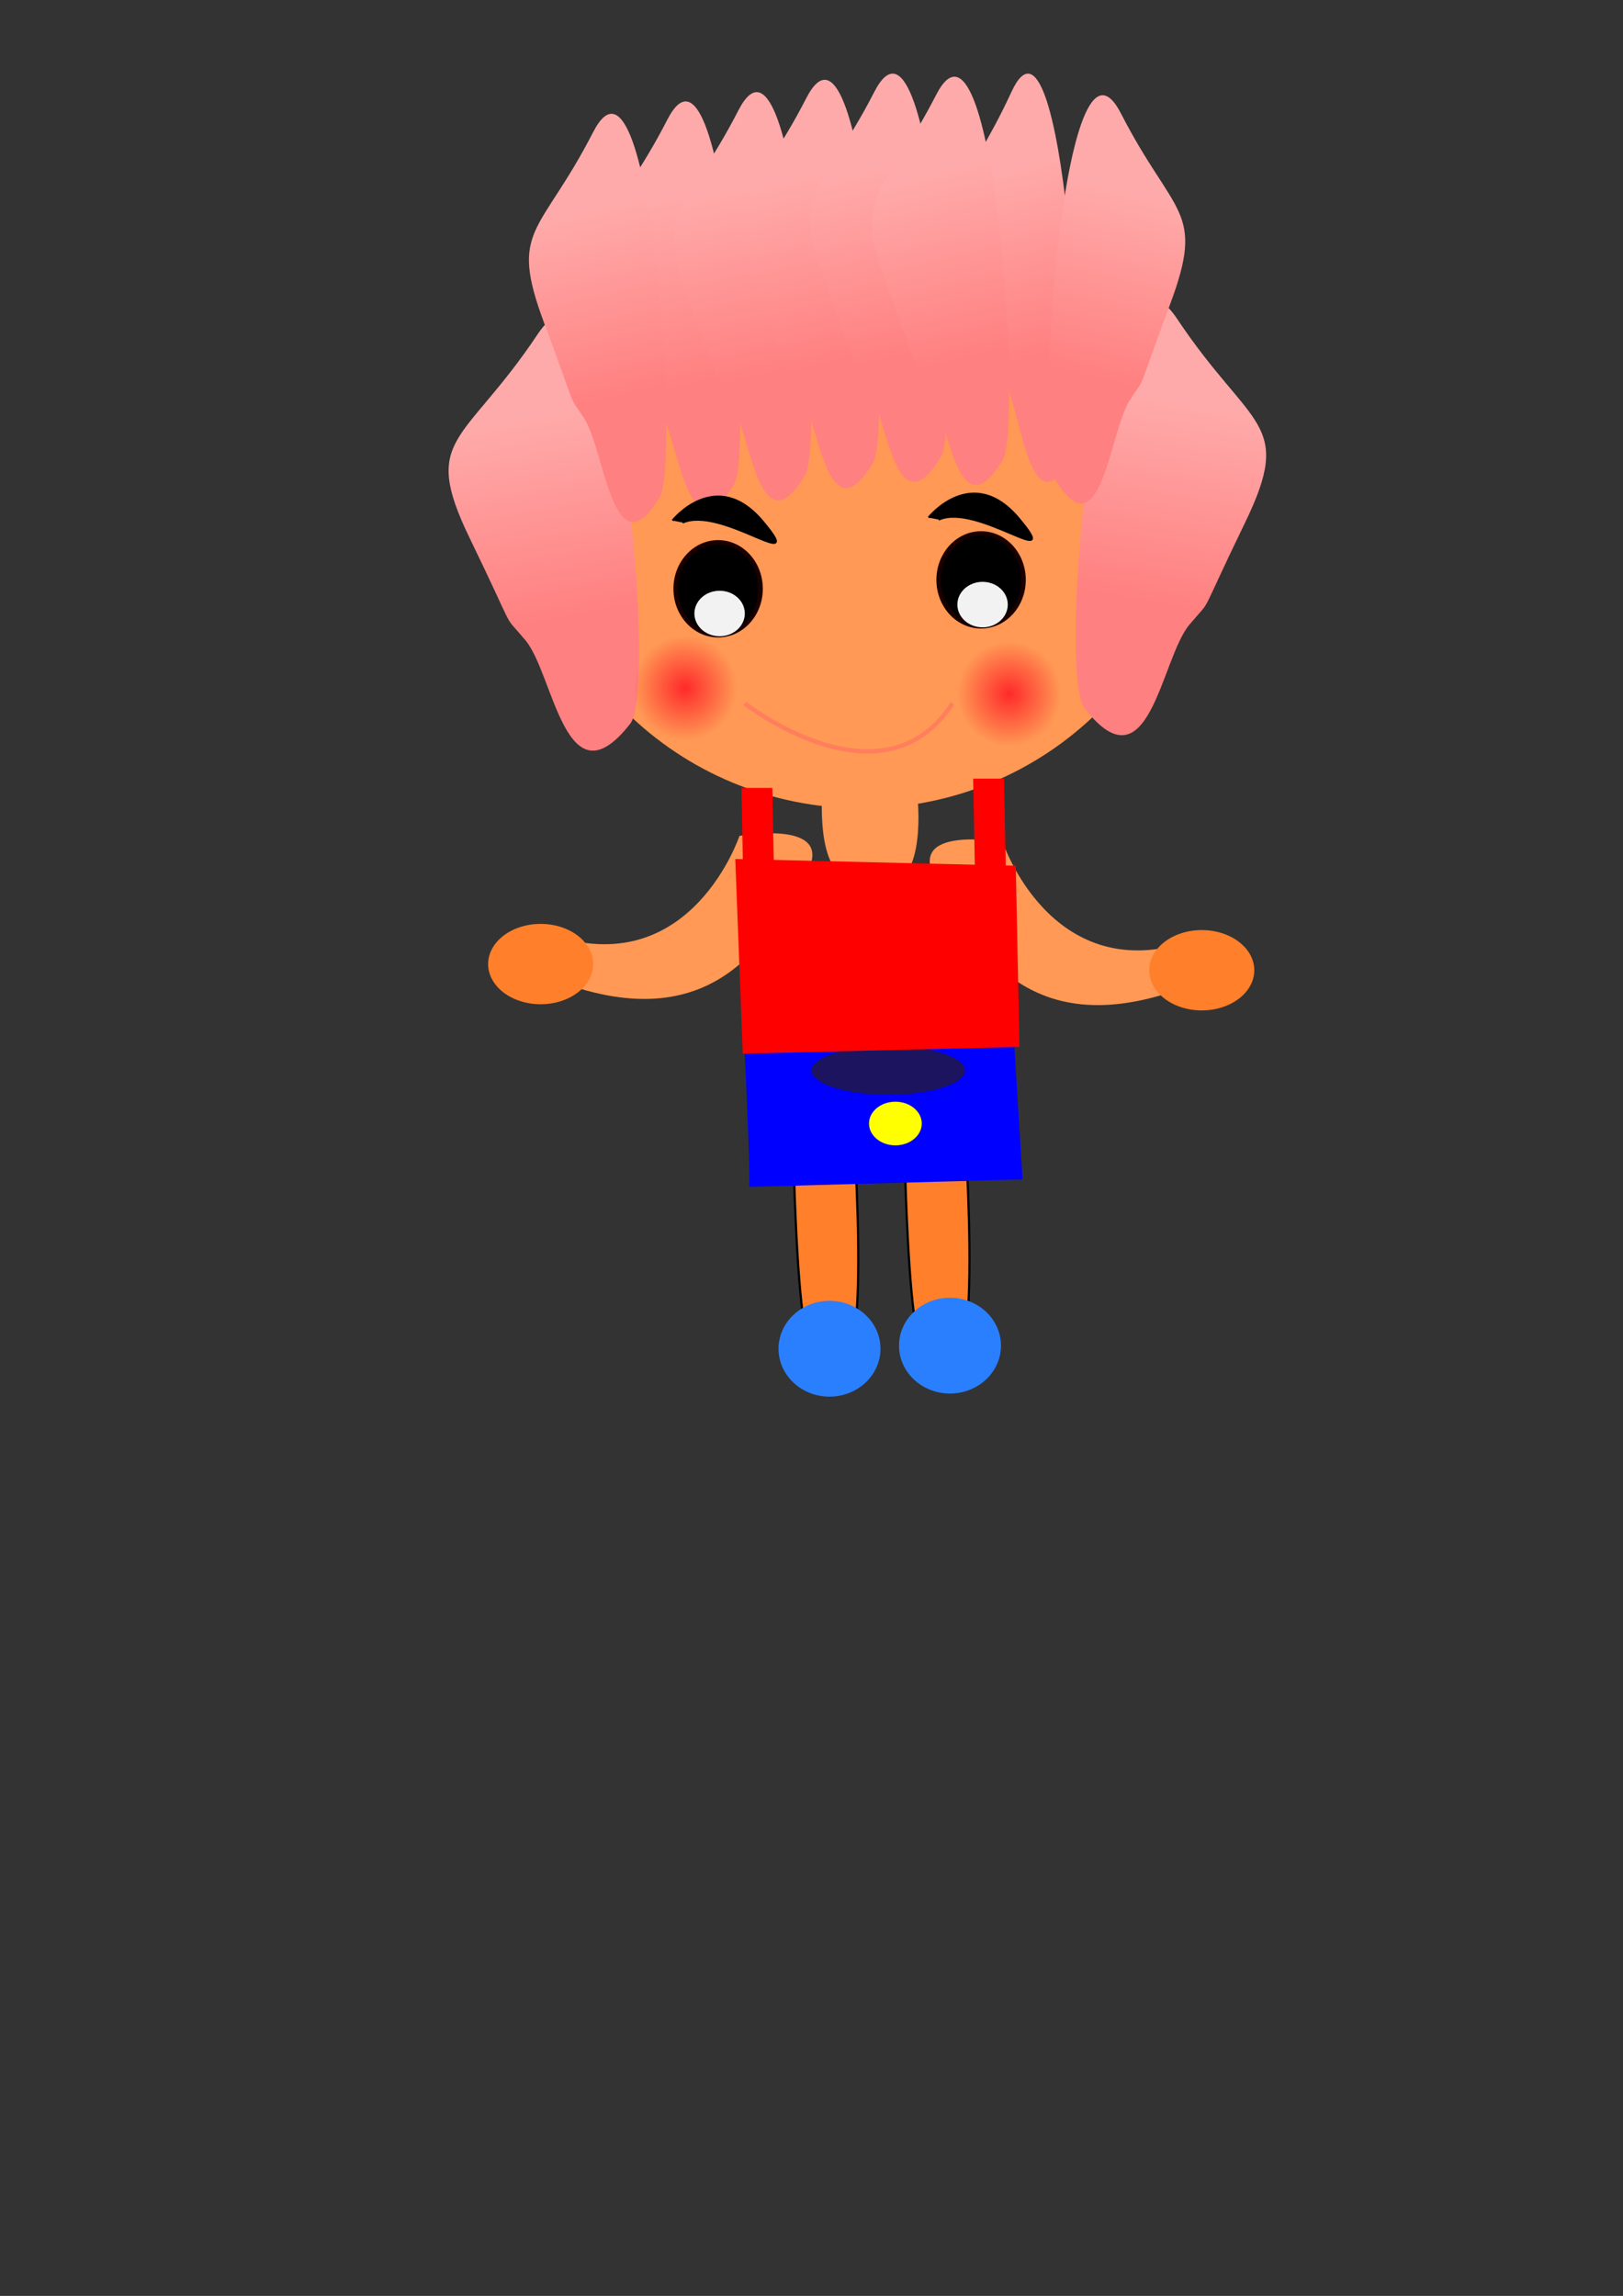 <?xml version="1.0" encoding="UTF-8"?>
<svg version="1.1" viewBox="0 0 744.09 1052.4" xmlns="http://www.w3.org/2000/svg" xmlns:xlink="http://www.w3.org/1999/xlink">
<rect x="0" y="0" width="744.09" height="1052.4" fill="#333333" stroke="none"/>
<defs>
<linearGradient id="a">
<stop stop-color="#ff8080" offset="0"/>
<stop stop-color="#faa" offset="1"/>
</linearGradient>
<linearGradient id="l" x1="-218.12" x2="-235.12" y1="256.36" y2="348.43" gradientTransform="matrix(-1 0 0 -1 273.31 801.04)" gradientUnits="userSpaceOnUse" xlink:href="#a"/>
<linearGradient id="k" x1="-218.12" x2="-235.12" y1="256.36" y2="348.43" gradientTransform="matrix(1 0 0 -1 456.07 808.12)" gradientUnits="userSpaceOnUse" xlink:href="#a"/>
<linearGradient id="j" x1="-218.12" x2="-235.12" y1="256.36" y2="348.43" gradientTransform="matrix(.721 0 0 -.936 449.13 685.24)" gradientUnits="userSpaceOnUse" xlink:href="#a"/>
<linearGradient id="i" x1="-218.12" x2="-235.12" y1="256.36" y2="348.43" gradientTransform="matrix(.721 0 0 -.936 481.7 680.99)" gradientUnits="userSpaceOnUse" xlink:href="#a"/>
<linearGradient id="h" x1="-218.12" x2="-235.12" y1="256.36" y2="348.43" gradientTransform="matrix(.721 0 0 -.936 512.86 675.33)" gradientUnits="userSpaceOnUse" xlink:href="#a"/>
<linearGradient id="g" x1="-218.12" x2="-235.12" y1="256.36" y2="348.43" gradientTransform="matrix(.721 0 0 -.936 544.02 672.5)" gradientUnits="userSpaceOnUse" xlink:href="#a"/>
<linearGradient id="f" x1="-218.12" x2="-235.12" y1="256.36" y2="348.43" gradientTransform="matrix(.648 0 0 -.936 589.53 672.5)" gradientUnits="userSpaceOnUse" xlink:href="#a"/>
<linearGradient id="e" x1="-218.12" x2="-235.12" y1="256.36" y2="348.43" gradientTransform="matrix(-.721 0 0 -.936 313.98 682.41)" gradientUnits="userSpaceOnUse" xlink:href="#a"/>
<linearGradient id="d" x1="-218.12" x2="-235.12" y1="256.36" y2="348.43" gradientTransform="matrix(.721 0 0 -.936 415.14 690.91)" gradientUnits="userSpaceOnUse" xlink:href="#a"/>
<linearGradient id="c" x1="-218.12" x2="-235.12" y1="256.36" y2="348.43" gradientTransform="matrix(.721 0 0 -.936 572.35 673.91)" gradientUnits="userSpaceOnUse" xlink:href="#a"/>
<radialGradient id="b" cx="141.64" cy="425.05" r="18.81" gradientTransform="matrix(1 0 0 .988 0 5.121)" gradientUnits="userSpaceOnUse">
<stop stop-color="#ff2a2a" offset="0"/>
<stop stop-color="#ff2a2a" stop-opacity="0" offset="1"/>
</radialGradient>
</defs>
<g transform="translate(26.911 -287.52)">
<g transform="translate(1.473 17.847)">
<path transform="translate(1.7578e-7 1.6406e-6)" d="m519.81 489.36c0 83.308-68.486 150.84-152.97 150.84-84.482 0-152.97-67.535-152.97-150.84 0-83.308 68.486-150.84 152.97-150.84 84.482 0 152.97 67.535 152.97 150.84z" fill="#f95" stroke-width="1.184"/>
<path d="m468.77 594.25c-12.585-16.18 5.665-233.7 42.491-178.46 33.92 50.88 53.822 46.74 31.16 93.48s-14.068 33.161-25.495 46.74c-13.197 15.684-18.413 76.484-48.157 38.242z" fill="url(#l)"/>
<path d="m260.61 601.33c12.585-16.18-5.665-233.7-42.491-178.46-33.92 50.88-53.822 46.74-31.16 93.48s14.068 33.161 25.495 46.74c13.197 15.684 18.413 76.484 48.157 38.242z" fill="url(#k)"/>
<path d="m308.19 491.64c9.074-15.148-4.085-218.79-30.639-167.08-24.459 47.635-38.81 43.759-22.469 87.518s10.144 31.046 18.384 43.759c9.516 14.684 13.277 71.605 34.724 35.803z" fill="url(#j)"/>
<path d="m340.76 487.39c9.074-15.148-4.085-218.79-30.639-167.08-24.459 47.635-38.81 43.759-22.469 87.518s10.144 31.046 18.384 43.759c9.516 14.684 13.277 71.605 34.724 35.803z" fill="url(#i)"/>
<path d="m371.92 481.73c9.074-15.148-4.085-218.79-30.639-167.08-24.459 47.635-38.81 43.759-22.469 87.518s10.144 31.046 18.384 43.759c9.516 14.684 13.277 71.605 34.724 35.803z" fill="url(#h)"/>
<path d="m403.08 478.9c9.074-15.148-4.085-218.79-30.639-167.08-24.459 47.635-38.81 43.759-22.469 87.518s10.144 31.046 18.384 43.759c9.516 14.684 13.277 71.605 34.724 35.803z" fill="url(#g)"/>
<path d="m462.86 478.9c8.156-15.148-3.672-218.79-27.538-167.08-21.983 47.635-34.881 43.759-20.194 87.518s9.117 31.046 16.523 43.759c8.553 14.684 11.933 71.605 31.209 35.803z" fill="url(#f)"/>
<path d="m454.92 488.81c-9.074-15.148 4.085-218.79 30.639-167.08 24.459 47.635 38.81 43.759 22.469 87.518s-10.144 31.046-18.384 43.759c-9.516 14.684-13.277 71.605-34.724 35.803z" fill="url(#e)"/>
<path d="m274.2 497.31c9.074-15.148-4.085-218.79-30.639-167.08-24.459 47.635-38.81 43.759-22.469 87.518s10.144 31.046 18.384 43.759c9.516 14.684 13.277 71.605 34.724 35.803z" fill="url(#d)"/>
<path d="m431.41 480.31c9.074-15.148-4.085-218.79-30.639-167.08-24.459 47.635-38.81 43.759-22.469 87.518s10.144 31.046 18.384 43.759c9.516 14.684 13.277 71.605 34.724 35.803z" fill="url(#c)"/>
</g>
<path d="m281.47 526.13s19.943-24.929 41.247 0.453-19.037-7.705-36.714 0.453" stroke="#000" stroke-width="1px"/>
<path d="m398.87 524.77s19.943-24.929 41.247 0.453-19.037-7.705-36.714 0.453" stroke="#000" stroke-width="1px"/>
<g transform="translate(266.06 1.36)">
<path transform="translate(17.224 14.051)" d="m159.09 537.91c0 11.765-8.726 21.303-19.49 21.303s-19.49-9.538-19.49-21.303 8.726-21.303 19.49-21.303 19.49 9.538 19.49 21.303z" stroke="#1b0000" stroke-width="2"/>
<path transform="translate(7.252 -20.397)" d="m161.81 583.69c0 5.758-5.175 10.425-11.558 10.425-6.383 0-11.558-4.667-11.558-10.425s5.175-10.425 11.558-10.425c6.383 0 11.558 4.667 11.558 10.425z" fill="#f2f2f2"/>
</g>
<g transform="translate(145.5 5.439)">
<path transform="translate(17.224 14.051)" d="m159.09 537.91c0 11.765-8.726 21.303-19.49 21.303s-19.49-9.538-19.49-21.303 8.726-21.303 19.49-21.303 19.49 9.538 19.49 21.303z" stroke="#1b0000" stroke-width="2"/>
<path transform="translate(7.252 -20.397)" d="m161.81 583.69c0 5.758-5.175 10.425-11.558 10.425-6.383 0-11.558-4.667-11.558-10.425s5.175-10.425 11.558-10.425c6.383 0 11.558 4.667 11.558 10.425z" fill="#f2f2f2"/>
</g>
<path d="m314.56 609.98s63.163 49.405 95.177 0" fill="none" stroke="#ff7e5d" stroke-width="1.954"/>
<path transform="matrix(1.265 0 0 1.293 107.95 53.273)" d="m160.45 425.05c0 10.263-8.422 18.584-18.81 18.584-10.389 0-18.81-8.32-18.81-18.584 0-10.263 8.422-18.584 18.81-18.584 10.389 0 18.81 8.32 18.81 18.584z" fill="url(#b)"/>
<path transform="matrix(1.265 0 0 1.293 256.62 55.993)" d="m160.45 425.05c0 10.263-8.422 18.584-18.81 18.584-10.389 0-18.81-8.32-18.81-18.584 0-10.263 8.422-18.584 18.81-18.584 10.389 0 18.81 8.32 18.81 18.584z" fill="url(#b)"/>
</g>
<path d="m543.13 432.21c-61.731 18.895-83.439-46.221-83.439-46.221s-46.007-8.265-30.077 18.409 40.643 77.493 117.05 46.76" fill="#f95"/>
<path d="m255.58 429.38c61.731 18.895 83.439-46.221 83.439-46.221s46.007-8.265 30.077 18.409-40.643 77.493-117.05 46.76" fill="#f95"/>
<path d="m376.75 369.24c0 33.143 11.331 38.377 29.744 36.632 18.413-1.744 14.164-40.121 14.164-40.121l1.416-1.744h-4.249" fill="#f95"/>
<path transform="translate(504.23 22.662)" d="m-232.28 419.25a24.078 18.413 0 1 1-48.157 0 24.078 18.413 0 1 1 48.157 0z" fill="#ff7f2a"/>
<path transform="translate(807.33 25.495)" d="m-232.28 419.25a24.078 18.413 0 1 1-48.157 0 24.078 18.413 0 1 1 48.157 0z" fill="#ff7f2a"/>
<path d="m362.59 484.4c2.833 140.22 7.082 145.89 22.662 143.05 15.58-2.833 4.249-135.97 4.249-135.97l-1.416-11.331" fill="#ff7f2a" stroke="#000" stroke-width="1px"/>
<path d="m413.58 484.4c2.833 140.22 7.082 145.89 22.662 143.05 15.58-2.833 4.249-135.97 4.249-135.97l-1.416-11.331" fill="#ff7f2a" stroke="#000" stroke-width="1px"/>
<g transform="matrix(.776 0 0 .785 610.58 140.45)">
<path transform="matrix(.6 0 0 .741 -154.67 -69.769)" d="m-152.97 744.3c0 10.56-9.512 19.121-21.246 19.121s-21.246-8.561-21.246-19.121 9.512-19.121 21.246-19.121 21.246 8.561 21.246 19.121z" fill="#f0f"/>
<path d="m-347.01 432.31c4.107 86.218 2.738 81.834 2.738 81.834l161.56-4.384-5.477-87.679z" fill="#00f"/>
<path transform="translate(49.573 -133.14)" d="m-266.28 579.29c0 7.822-20.292 14.164-45.324 14.164s-45.324-6.341-45.324-14.164c0-7.822 20.292-14.164 45.324-14.164s45.324 6.341 45.324 14.164z" fill="#211745" fill-opacity=".867"/>
<path transform="matrix(.815 0 0 .692 -28.695 85.091)" d="m-262.03 566.55c0 10.169-8.561 18.413-19.121 18.413s-19.121-8.244-19.121-18.413 8.561-18.413 19.121-18.413 19.121 8.244 19.121 18.413z" fill="#ff0"/>
</g>
<path transform="translate(742.18 107.64)" d="m-283.27 509.18a23.37 21.954 0 1 1-46.74 0 23.37 21.954 0 1 1 46.74 0z" fill="#2a7fff"/>
<path transform="translate(686.94 109.06)" d="m-283.27 509.18a23.37 21.954 0 1 1-46.74 0 23.37 21.954 0 1 1 46.74 0z" fill="#2a7fff"/>
<path d="m339.93 361.17 1.416 73.651 14.164-1.416-1.416-72.235z" fill="#f00"/>
<path d="m446.16 356.92 1.416 73.651 14.164-1.416-1.416-72.235z" fill="#f00"/>
<path d="m337.1 393.75 3.429 89.231 126.88-3.077-1.715-83.077z" fill="#f00"/>
</svg>

